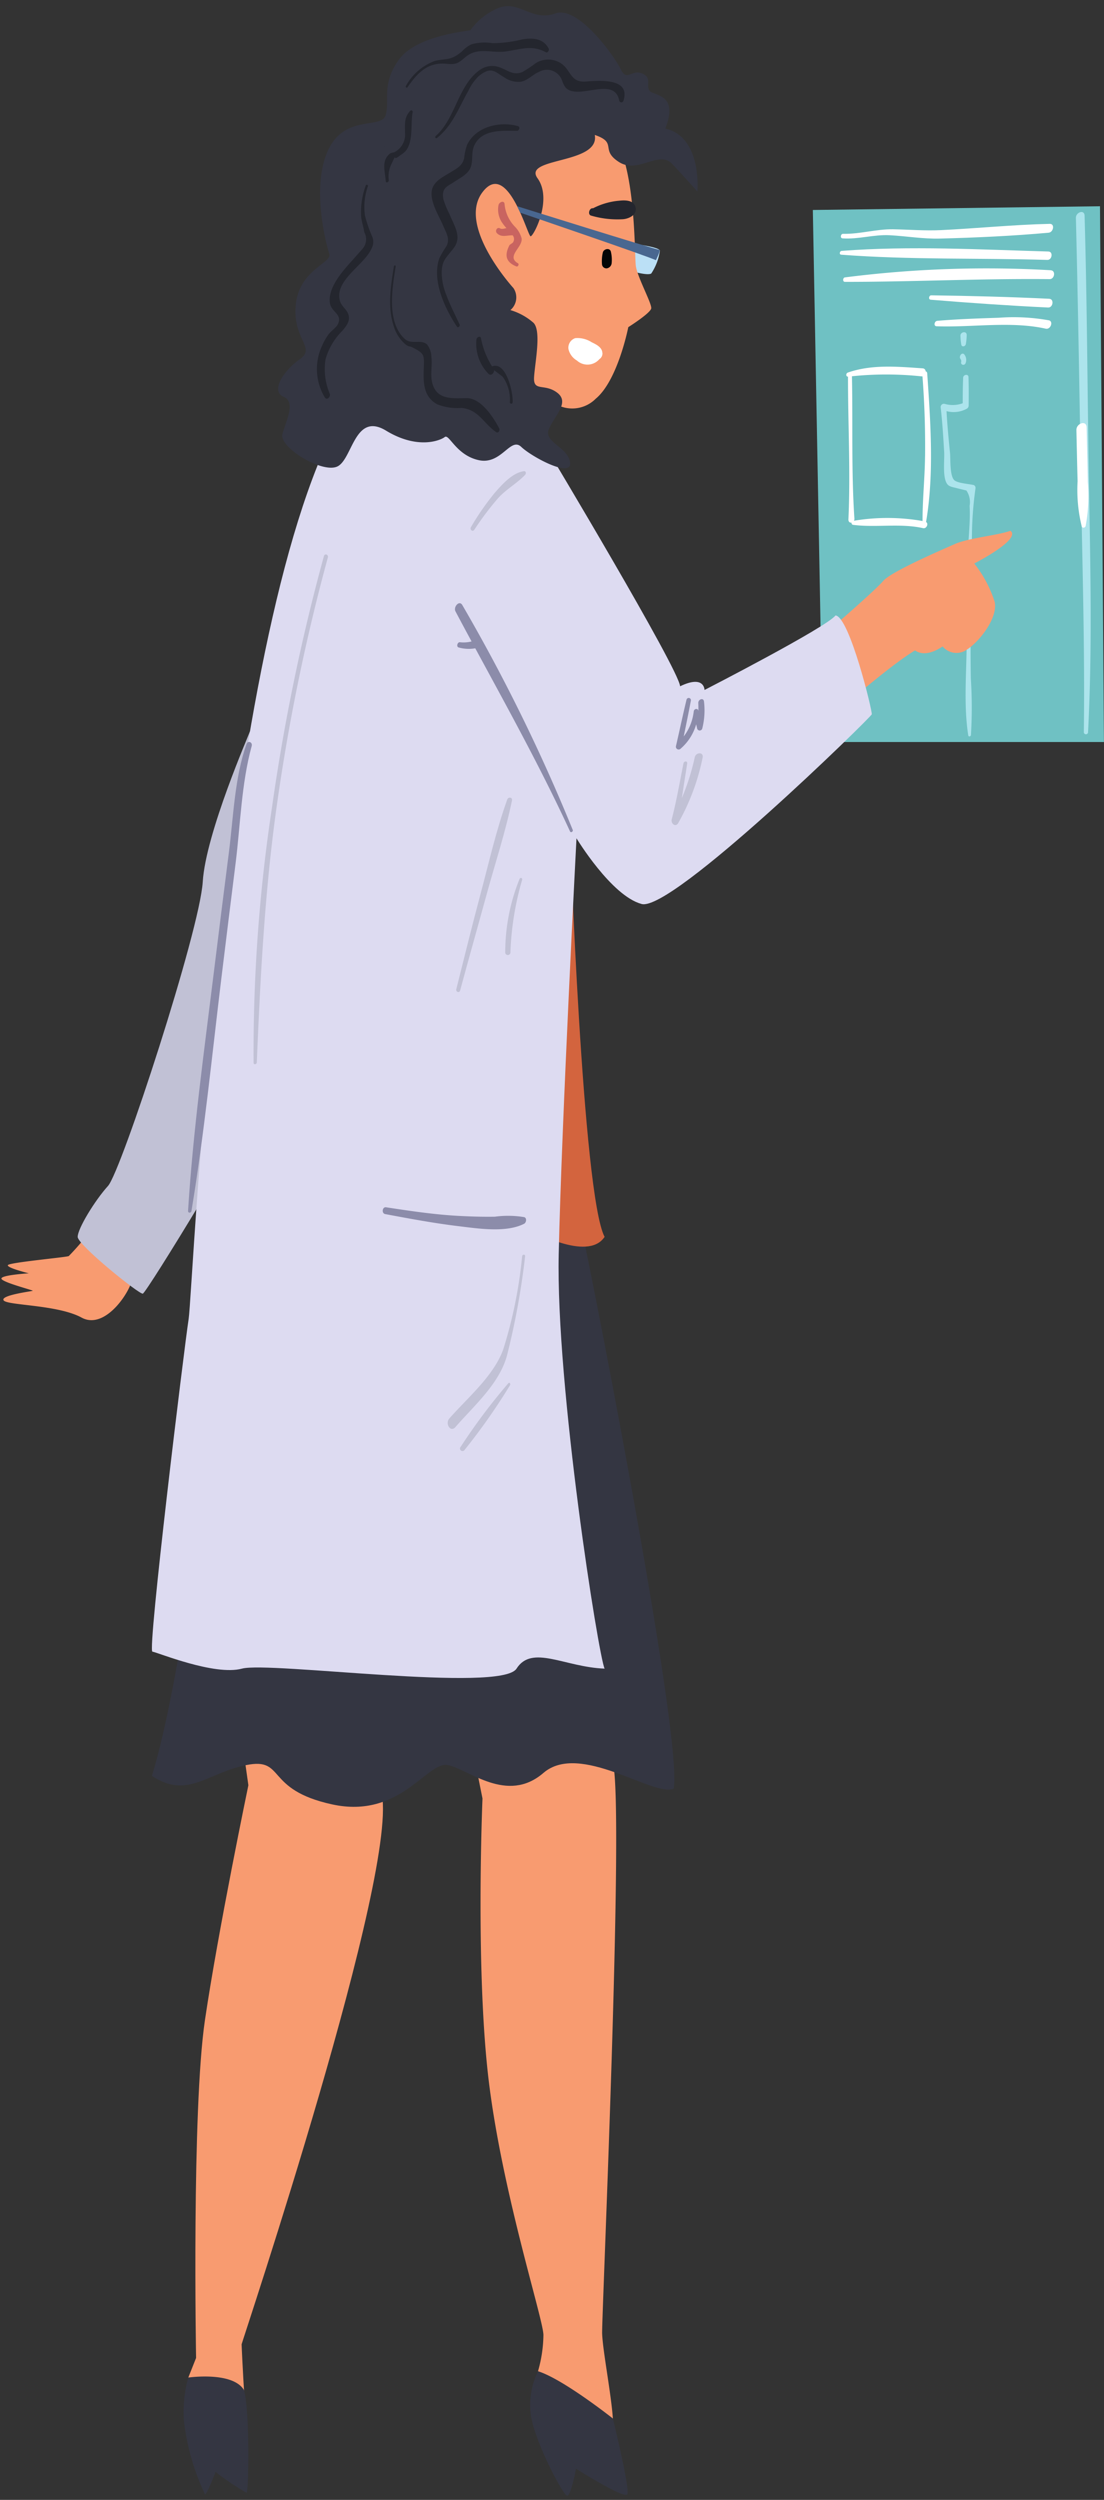 <svg xmlns="http://www.w3.org/2000/svg" xmlns:xlink="http://www.w3.org/1999/xlink" width="108" height="244.5" viewBox="0 0 108 244.5"><rect x="0" y="0" width="108" height="244.5" fill="#333333" stroke="none"/><defs><clipPath id="clip-path"><rect id="Rectangle_64" data-name="Rectangle 64" width="108" height="244.5" transform="translate(131.895 1191.66)" fill="none"></rect></clipPath></defs><g id="Groupe_573" data-name="Groupe 573" transform="translate(-131.895 -1191.66)"><g id="Groupe_572" data-name="Groupe 572" clip-path="url(#clip-path)"><path id="Trac&#xE9;_759" data-name="Trac&#xE9; 759" d="M211.412,1212.2l.964,52.032h27.513l-.387-52.4-28.09.365" fill="#6fc1c3"></path><path id="Trac&#xE9;_760" data-name="Trac&#xE9; 760" d="M238.413,1238.353c-.143-8.531-.172-17.07-.417-25.6-.019-.638-.865-.333-.85.22.206,8.335.342,16.671.476,25.007.136,8.419.41,16.85.3,25.269a.207.207,0,1,0,.413.016c.431-8.3.218-16.606.079-24.914" fill="#ace4ec"></path><path id="Trac&#xE9;_761" data-name="Trac&#xE9; 761" d="M238.311,1238.745c-.031-1.761-.077-3.523-.116-5.285-.017-.746-1.011-.391-1,.256.037,1.669.071,3.338.117,5.007a14.9,14.9,0,0,0,.407,4.429c.064.189.33.134.378-.039a15.843,15.843,0,0,0,.209-4.368" fill="#fff"></path><path id="Trac&#xE9;_762" data-name="Trac&#xE9; 762" d="M234.6,1213.554c-3.556.079-7.107.443-10.659.614-1.569.076-3.106-.056-4.67-.083-1.656-.029-3.245.481-4.9.444-.244-.005-.316.426-.052.445,1.557.108,3.059-.392,4.615-.308,1.652.088,3.239.37,4.9.328,3.538-.091,7.127-.255,10.653-.575.458-.042.626-.877.1-.865" fill="#fff"></path><path id="Trac&#xE9;_763" data-name="Trac&#xE9; 763" d="M234.458,1216.26c-6.7-.191-13.53-.573-20.225-.063-.2.015-.273.355-.045.374,6.69.51,13.465.312,20.172.51.453.014.585-.807.1-.821" fill="#fff"></path><path id="Trac&#xE9;_764" data-name="Trac&#xE9; 764" d="M234.685,1218.091a109.26,109.26,0,0,0-20.137.7c-.209.031-.241.437,0,.437,6.682,0,13.349-.337,20.035-.268.476.006.618-.843.1-.864" fill="#fff"></path><path id="Trac&#xE9;_765" data-name="Trac&#xE9; 765" d="M234.535,1220.881c-3.847-.184-7.688-.283-11.54-.337-.235,0-.306.41-.051.431,3.829.313,7.65.578,11.488.762.474.023.612-.832.1-.856" fill="#fff"></path><path id="Trac&#xE9;_766" data-name="Trac&#xE9; 766" d="M234.5,1222.989a19.481,19.481,0,0,0-4.9-.251c-2.009.065-4.013.132-6.017.3-.28.025-.39.521-.063.533,3.477.127,7.267-.523,10.677.236.477.106.773-.719.3-.822" fill="#fff"></path><path id="Trac&#xE9;_767" data-name="Trac&#xE9; 767" d="M222.488,1242.715c.8-4.691.435-9.829.113-14.535-.009-.126-.076-.185-.155-.2a.3.3,0,0,0-.29-.294c-2.438-.168-4.971-.406-7.32.413-.2.069-.21.4.016.4-.005,4.637.252,9.328.04,13.958-.01.25.15.345.306.32a.184.184,0,0,0,.147.217c2.267.287,4.622-.179,6.857.324.336.075.558-.452.286-.6m-.1-6.418c-.023,2.1-.25,4.217-.244,6.319a19.872,19.872,0,0,0-6.707-.028.392.392,0,0,0,.042-.2c-.309-4.614-.145-9.3-.242-13.931a32.676,32.676,0,0,1,6.822.011.339.339,0,0,0,.078,0Q222.436,1232.375,222.391,1236.3Z" fill="#fff"></path><path id="Trac&#xE9;_768" data-name="Trac&#xE9; 768" d="M227.144,1239.1c-.441-.111-1.558-.175-1.888-.471-.462-.415-.367-2.074-.42-2.626-.138-1.379-.272-2.751-.346-4.133a2.666,2.666,0,0,0,1.983-.235.361.361,0,0,0,.183-.284c.009-.939.014-1.87-.017-2.809-.012-.346-.51-.249-.523.058-.035.836-.042,1.668-.042,2.5a2.835,2.835,0,0,1-1.774.058.321.321,0,0,0-.381.366c.169,1.449.253,2.893.341,4.349.047.771-.194,2.521.318,3.156.205.256.632.29.911.374.314.079.63.156.945.231a2.008,2.008,0,0,1,.313,1.5c.087,1.507-.12,3.082-.162,4.592-.082,2.891-.109,5.782-.121,8.673-.013,2.995-.314,6.21.15,9.176.026.175.248.126.265-.03a44.508,44.508,0,0,0-.01-5.515c-.041-2.181-.03-4.364,0-6.545.027-1.916.073-3.83.128-5.744a35.689,35.689,0,0,1,.326-6.311.307.307,0,0,0-.18-.336" fill="#ace4ec"></path><path id="Trac&#xE9;_769" data-name="Trac&#xE9; 769" d="M226.208,1226.3c-.231-.187-.471.165-.4.377.027.078.086.139.111.215a.394.394,0,0,1,0,.19c-.058.292.356.358.439.086a.848.848,0,0,0-.153-.868" fill="#ace4ec"></path><path id="Trac&#xE9;_770" data-name="Trac&#xE9; 770" d="M225.851,1224.476a5.626,5.626,0,0,0,.08.869c.04.305.419.211.452-.05a5.5,5.5,0,0,0,.08-.887c-.01-.4-.6-.295-.612.068" fill="#ace4ec"></path><path id="Trac&#xE9;_771" data-name="Trac&#xE9; 771" d="M155.517,1361.5l.676,4.765s-2.945,14.148-4.247,22.955-.869,33.06-.869,33.06l-.76,1.913s4.754,1.347,5.514,2.322c-.169-2.622-.3-5.426-.3-5.57s15.675-46.884,13.648-54.1-13.66-5.342-13.66-5.342" fill="#f89b70"></path><path id="Trac&#xE9;_772" data-name="Trac&#xE9; 772" d="M177.938,1361.789l1.158,5.774s-.724,17.036.651,27.936,5.261,22.883,5.31,24.518a13.337,13.337,0,0,1-.531,3.561l7.337,4.813c-.145-2.454-1.014-6.834-1.063-8.518s2.173-51.083,1.063-55.774-13.925-2.31-13.925-2.31" fill="#f89b70"></path><path id="Trac&#xE9;_773" data-name="Trac&#xE9; 773" d="M140.24,1312.679a23.792,23.792,0,0,1-1.617,1.829c-.216.12-5.84.625-5.96.889s2.051.8,2.051.8-2.776.168-2.679.529,3.137,1.13,3.065,1.179-3.21.433-2.848.939,5.285.409,7.627,1.684,4.85-2.672,4.947-3.826-4.586-4.018-4.586-4.018" fill="#f89b70"></path><path id="Trac&#xE9;_774" data-name="Trac&#xE9; 774" d="M213.2,1253.126s4.32-3.728,5.093-4.643,5.646-3.008,7-3.61,4.175-.842,5.455-1.3c1.086.843-3.547,3.2-3.547,3.2a11.755,11.755,0,0,1,2,3.754c.362,1.684-1.81,4.307-3.066,4.86a1.768,1.768,0,0,1-2.027-.5c-.071.024-1.567,1.179-2.7.385-2.027,1.227-5.14,3.922-5.5,4.162s-2.7-6.3-2.7-6.3" fill="#f89b70"></path><path id="Trac&#xE9;_775" data-name="Trac&#xE9; 775" d="M188.436,1310.266c.331.729,10.329,51.234,9.363,56.335-1.93.867-9.17-4.62-12.742-1.54s-7.339-.385-9.365-.77-4.632,5.294-11.294,3.85-4.538-4.62-8.4-3.85-5.744,3.369-9.244,1.059c2.2-7.122,4.708-23.292,4.8-31.087s31.567-35.674,36.877-24" fill="#343642"></path><path id="Trac&#xE9;_776" data-name="Trac&#xE9; 776" d="M187.652,1272.965s1.218,35.552,3.389,39.666c-1.665,2.526-7.313-.731-7.313-.731s1.4-38.107,3.924-38.935" fill="#d3643e"></path><path id="Trac&#xE9;_777" data-name="Trac&#xE9; 777" d="M156.357,1263.158c-.031.175-4.339,9.987-4.628,14.751s-7.964,28.3-9.268,29.741-2.968,4.186-2.968,4.98,6.009,5.631,6.371,5.558,10.715-17.034,11.512-19.345-1.019-35.685-1.019-35.685" fill="#c1c1d5"></path><path id="Trac&#xE9;_778" data-name="Trac&#xE9; 778" d="M185.466,1235.682s12.816,21.367,12.961,23.1c2.389-1.156,2.389.361,2.389.361s11.947-6.136,12.815-7.292c1.375.146,3.62,9.385,3.547,9.673s-19.547,19.346-22.515,18.552-6.372-6.425-6.372-6.425-1.448,27.648-1.739,40.64,3.91,39.413,4.489,40.569c-3.909-.146-7.1-2.383-8.615,0s-24.183-.723-26.861,0-8.254-1.589-8.761-1.661,3.113-29.74,3.548-32.555,3.1-68.652,15.306-89.042c9.456-7.83,19.808,4.08,19.808,4.08" fill="#dddbf1"></path><path id="Trac&#xE9;_779" data-name="Trac&#xE9; 779" d="M193.649,1215.47s2.833.337,2.8.721a5.377,5.377,0,0,1-.844,2.22c-.346.217-1.722-.18-1.722-.18l-.235-2.761" fill="#bbe0f6"></path><path id="Trac&#xE9;_780" data-name="Trac&#xE9; 780" d="M186.191,1231.138a3.239,3.239,0,0,0,3.982-.481c2.172-1.8,3.185-7,3.185-7s2.173-1.368,2.245-1.838-1.4-3.129-1.513-4.2-.043-7.316-1.347-10.96-3.764-4.693-4.2-4.693-15.964,2.634-16.11,6.75,2.5,21.228,13.757,22.416" fill="#f89b70"></path><path id="Trac&#xE9;_781" data-name="Trac&#xE9; 781" d="M182.114,1219.825s-5.5-6.016-3.042-9.336,4.441,4.282,4.731,4.282,2.171-3.608.676-5.678,6.13-1.347,5.6-4.235c2.269.77.483,1.443,2.366,2.647s3.909-1.2,5.213.192,2.461,2.7,2.461,2.7.483-5.343-3.138-6.161c1.353-3.464-1.158-3.176-1.544-3.705s.289-1.251-.724-1.684-1.5.819-2.075-.385-4.151-6.3-6.42-5.487-3.475-1.25-5.455-.577a6.338,6.338,0,0,0-2.847,2.214c-.241.1-5.261.48-7,2.887s-.869,4.043-1.3,5.438-4.006-.144-5.648,3.466-.144,9.239.145,10.1-2.944,1.54-3.282,4.957,2.027,4.187.386,5.341-2.848,3.129-1.593,3.658.241,2.357-.1,3.657,3.862,3.85,5.358,3.176,1.689-5.39,4.779-3.513,5.31.962,5.743.625,1.111,1.782,3.331,2.263,3.09-2.31,4.151-1.3,4.972,3.08,4.779,1.541-2.606-1.973-2.075-3.273,2.075-2.6.82-3.562-2.365-.047-2.268-1.539.724-4.476-.049-5.294a5.971,5.971,0,0,0-2.268-1.251,1.628,1.628,0,0,0,.29-2.165" fill="#343642"></path><path id="Trac&#xE9;_782" data-name="Trac&#xE9; 782" d="M182.585,1204c-1.785-.512-4.139.033-5,1.83a5.958,5.958,0,0,0-.287,1.322c-.178.731-.723.986-1.319,1.355-.77.478-1.787.92-1.861,1.951-.08,1.095.731,2.33,1.14,3.3.283.67.673,1.241.324,1.961a10.8,10.8,0,0,0-.71,1.2c-.749,2.174.538,4.9,1.72,6.687.109.164.334-.048.266-.2-.436-.958-.929-1.883-1.292-2.874a6.033,6.033,0,0,1-.461-2.2c.028-1.2.384-1.39,1.158-2.386.865-1.113.066-2.193-.416-3.386a8.524,8.524,0,0,1-.576-1.41c-.2-1.125.347-1.226,1.056-1.7.56-.375,1.364-.757,1.615-1.431.262-.7.016-1.457.375-2.185.77-1.558,2.735-1.381,4.156-1.38.212,0,.342-.379.107-.447" fill="#24262e"></path><path id="Trac&#xE9;_783" data-name="Trac&#xE9; 783" d="M189.171,1199.636c-1.555.107-1.4-1.231-2.528-1.862a2.3,2.3,0,0,0-2.352.071,11.327,11.327,0,0,1-1.3.862c-.88.355-1.379-.151-2.137-.428a2.065,2.065,0,0,0-2.061.255c-2.1,1.511-2.324,4.7-4.277,6.433-.111.1,0,.29.133.186,1.538-1.238,2.137-2.993,3.086-4.654a4.873,4.873,0,0,1,.961-1.366c1.286-1.066,1.623-.419,2.52.086a2.384,2.384,0,0,0,1.6.44c.7-.11,1.165-.7,1.791-.958a1.569,1.569,0,0,1,2.288.877,2.5,2.5,0,0,0,.338.658c1.234,1.284,4.751-1.194,5.239,1.256a.211.211,0,0,0,.414.016c.721-2.268-2.411-1.961-3.718-1.872" fill="#24262e"></path><path id="Trac&#xE9;_784" data-name="Trac&#xE9; 784" d="M185.581,1196.434c-.514-1.022-1.562-1.1-2.618-.917a12.166,12.166,0,0,1-2.891.365A4.732,4.732,0,0,0,178,1196a3.06,3.06,0,0,0-.908.683c-1.127.962-1.554.658-2.684.944a5.335,5.335,0,0,0-2.8,2.432c-.083.115.072.25.159.125,1-1.434,2-2.477,3.856-2.281.954.1,1.154-.117,1.823-.673,1.2-1,2.525-.344,3.937-.539,1.464-.2,2.51-.673,3.914.08.172.093.348-.191.276-.334" fill="#24262e"></path><path id="Trac&#xE9;_785" data-name="Trac&#xE9; 785" d="M169.541,1206c-.016,0-.021.029,0,.029s.02-.029,0-.029" fill="#24262e"></path><path id="Trac&#xE9;_786" data-name="Trac&#xE9; 786" d="M168.317,1214.824a12.685,12.685,0,0,1-.721-2.085,6.129,6.129,0,0,1,.282-2.844.111.111,0,1,0-.207-.075,7.375,7.375,0,0,0-.445,3.015c.041.527.238,1.011.3,1.525a1.423,1.423,0,0,1-.176,1.646c-.206.233-.411.464-.618.7-1,1.133-2.807,2.925-2.564,4.6.129.879,1.256,1.072.781,2.061-.159.332-.676.671-.909.989a5.733,5.733,0,0,0-.654,1.156,5.384,5.384,0,0,0,.295,5.036c.213.3.571-.089.48-.357a6.224,6.224,0,0,1-.423-3.379A6.346,6.346,0,0,1,165.4,1224c.35-.434.732-.861.608-1.466s-.7-.862-.863-1.461c-.55-2.057,2.493-3.516,3.154-5.231a1.3,1.3,0,0,0,.014-1.022" fill="#24262e"></path><path id="Trac&#xE9;_787" data-name="Trac&#xE9; 787" d="M180.728,1233.55c-.574-1.085-1.769-2.953-3.182-2.949-1.388.005-2.988.226-3.388-1.589-.173-.787.041-1.633-.06-2.432a2.08,2.08,0,0,0-.423-1.225c-.6-.549-1.547.044-2.184-.545-1.807-1.671-1.217-4.972-.888-7.089.02-.131-.157-.126-.176-.007-.3,1.892-.642,3.959-.019,5.827a3.7,3.7,0,0,0,1.193,1.832c.385.265.325.1.639.264,1.131.575,1.156.715,1.118,1.845-.047,1.437-.138,2.924,1.31,3.723a5.358,5.358,0,0,0,2.385.351c1.684.182,2.12,1.493,3.369,2.361.234.162.406-.178.306-.367" fill="#24262e"></path><path id="Trac&#xE9;_788" data-name="Trac&#xE9; 788" d="M180.032,1227.5a8.031,8.031,0,0,1-1.086-2.764c-.068-.281-.413-.085-.442.112a4.2,4.2,0,0,0,1.15,3.345c.257.287.587-.021.578-.328.276.209.551.42.826.629a3.434,3.434,0,0,1,.457.838,3.791,3.791,0,0,1,.256,1.656.137.137,0,1,0,.272.009c.07-.9-.627-4.051-2.011-3.5" fill="#24262e"></path><path id="Trac&#xE9;_789" data-name="Trac&#xE9; 789" d="M172.031,1202.494a1.794,1.794,0,0,0-.506,1.195c-.038.3,0,.631-.011.932a1.928,1.928,0,0,1-1.077,1.943,1.2,1.2,0,0,0-.355.09c-.9.689-.537,1.649-.451,2.717.019.23.3.115.3-.078a2.718,2.718,0,0,1,.273-1.62c.57-1.185.053-.228.681-.7.382-.284.663-.406.9-.856.518-1,.275-2.406.481-3.5a.138.138,0,0,0-.231-.127" fill="#24262e"></path><path id="Trac&#xE9;_790" data-name="Trac&#xE9; 790" d="M194.058,1211.9c-.185-.682-1.02-.673-1.59-.61a6.817,6.817,0,0,0-2.552.738.092.092,0,0,0-.023,0c-.353-.044-.537.625-.172.72a9.174,9.174,0,0,0,3.11.353c.613-.045,1.433-.446,1.227-1.2" fill="#24262e"></path><path id="Trac&#xE9;_791" data-name="Trac&#xE9; 791" d="M191.653,1216.266c-.117-.405-.692-.266-.784.081a3.743,3.743,0,0,0-.085,1.151.435.435,0,0,0,.472.409.57.57,0,0,0,.477-.516,3.457,3.457,0,0,0-.08-1.125" fill="#040606"></path><path id="Trac&#xE9;_792" data-name="Trac&#xE9; 792" d="M182.56,1217.41c-1.173-.7.48-1.548.365-2.434a2.582,2.582,0,0,0-.622-1.108,3.631,3.631,0,0,1-1.046-2.223c-.016-.432-.523-.236-.593.066a2.284,2.284,0,0,0,.442,1.85,3.277,3.277,0,0,0,.336.41l-.014,0c-.187.041-.44.13-.616.025-.293-.17-.517.254-.307.468.448.459,1,.189,1.546.213a.58.58,0,0,1,0,.727c-.1.071-.207.143-.308.219-.484.931-.432,1.649.664,2.095.161.066.3-.224.156-.311" fill="#c96460"></path><path id="Trac&#xE9;_793" data-name="Trac&#xE9; 793" d="M190.821,1226.166c-.028-.547-.62-.828-1.047-1.034a2.566,2.566,0,0,0-1.607-.4.986.986,0,0,0-.661,1.074,1.748,1.748,0,0,0,.823,1.113,1.535,1.535,0,0,0,2.2-.131.667.667,0,0,0,.3-.624" fill="#fff"></path><path id="Trac&#xE9;_794" data-name="Trac&#xE9; 794" d="M182.79,1212.461s13.024,4.447,13.266,4.651c0,0,.5-.992.347-1.012-.49-.066-13.915-4.27-13.915-4.27l.3.631" fill="#496790"></path><path id="Trac&#xE9;_795" data-name="Trac&#xE9; 795" d="M187.917,1272.814a175.119,175.119,0,0,0-10.8-21.984c-.3-.5-.891.2-.663.628.519.982,1.046,1.961,1.573,2.938a3.168,3.168,0,0,1-1.136.078c-.251-.033-.382.45-.122.512a3.641,3.641,0,0,0,1.619.08c3.2,5.91,6.454,11.789,9.266,17.9.088.19.339.017.266-.15" fill="#8c8caa"></path><path id="Trac&#xE9;_796" data-name="Trac&#xE9; 796" d="M200.764,1260.274c-.051-.424-.574-.214-.558.144.012.269.013.531.008.792l0-.021c-.05-.3-.424-.217-.454.051a4.921,4.921,0,0,1-.979,2.45c.237-1.169.482-2.336.7-3.509a.217.217,0,0,0-.427-.082c-.365,1.509-.684,3.027-1.034,4.54a.271.271,0,0,0,.456.248A4.936,4.936,0,0,0,200,1262.5c.03.128.059.256.087.385a.259.259,0,0,0,.509.02,7.217,7.217,0,0,0,.168-2.627" fill="#8c8caa"></path><path id="Trac&#xE9;_797" data-name="Trac&#xE9; 797" d="M183.168,1310.7a9.575,9.575,0,0,0-2.855-.041c-1.214.021-2.441-.018-3.653-.085-2.345-.132-4.682-.482-7-.836-.366-.056-.463.593-.08.666,2.409.45,4.808.9,7.243,1.19,1.888.229,4.586.647,6.339-.241.222-.112.3-.57.007-.653" fill="#8c8caa"></path><path id="Trac&#xE9;_798" data-name="Trac&#xE9; 798" d="M156.009,1264.438c-1.166,3.285-1.274,7.075-1.713,10.515q-.749,5.849-1.469,11.7c-.958,7.777-2.045,15.6-2.535,23.426-.016.253.3.241.335.012,1.252-7.559,2.009-15.232,2.934-22.838q.678-5.566,1.378-11.131c.474-3.768.567-7.829,1.579-11.5.1-.381-.373-.571-.509-.185" fill="#8c8caa"></path><path id="Trac&#xE9;_799" data-name="Trac&#xE9; 799" d="M183.137,1237.746c-1.131.158-2.176,1.347-2.878,2.16a25.724,25.724,0,0,0-2.288,3.3c-.154.247.155.522.332.258a28.444,28.444,0,0,1,2.307-3.067c.8-.891,1.853-1.451,2.66-2.3.123-.129.08-.383-.133-.353" fill="#c1c1d5"></path><path id="Trac&#xE9;_800" data-name="Trac&#xE9; 800" d="M199.859,1265.732a22.66,22.66,0,0,1-1.26,3.983c.163-1.13.351-2.256.521-3.38.04-.275-.313-.255-.363-.013-.367,1.822-.681,3.677-1.15,5.477-.106.408.378.813.64.354a21.819,21.819,0,0,0,2.383-6.394c.119-.572-.659-.544-.771-.027" fill="#c1c1d5"></path><path id="Trac&#xE9;_801" data-name="Trac&#xE9; 801" d="M182.973,1314.525a44.368,44.368,0,0,1-1.854,9.13c-.936,2.583-3.483,4.708-5.271,6.745-.427.488.107,1.4.6.834,1.82-2.094,4.258-4.2,5.029-6.942a72.769,72.769,0,0,0,1.787-9.757c.03-.215-.262-.21-.288-.01" fill="#c1c1d5"></path><path id="Trac&#xE9;_802" data-name="Trac&#xE9; 802" d="M181.621,1326.951a58.463,58.463,0,0,0-4.657,6.209.247.247,0,1,0,.388.3,60.046,60.046,0,0,0,4.442-6.329c.063-.118-.048-.313-.173-.182" fill="#c1c1d5"></path><path id="Trac&#xE9;_803" data-name="Trac&#xE9; 803" d="M181.519,1269.853c-1.08,2.989-1.791,6.163-2.613,9.233-.827,3.095-1.591,6.2-2.371,9.312-.07.279.295.422.373.135.857-3.178,1.757-6.344,2.626-9.518.825-3.006,1.821-6.02,2.448-9.073.063-.311-.364-.364-.463-.089" fill="#c1c1d5"></path><path id="Trac&#xE9;_804" data-name="Trac&#xE9; 804" d="M182.72,1277.627a19.134,19.134,0,0,0-1.4,7.156.255.255,0,1,0,.508.017,28.763,28.763,0,0,1,1.145-7.082c.052-.191-.173-.277-.252-.091" fill="#c1c1d5"></path><path id="Trac&#xE9;_805" data-name="Trac&#xE9; 805" d="M163.583,1246.046a197.565,197.565,0,0,0-5.079,24.568,159.481,159.481,0,0,0-1.8,25c0,.207.3.149.313-.034.343-8.264.762-16.469,1.893-24.673a196.237,196.237,0,0,1,5.058-24.72c.078-.288-.3-.433-.384-.139" fill="#c1c1d5"></path><path id="Trac&#xE9;_806" data-name="Trac&#xE9; 806" d="M150.317,1424.192a12.374,12.374,0,0,0-.423,4.3,23,23,0,0,0,2.052,7.121c.144.146,1.037-2.19,1.037-2.19a23.972,23.972,0,0,0,3.04,2.046c.194-.1.324-8-.264-10.057-1.121-1.841-5.442-1.216-5.442-1.216" fill="#343642"></path><path id="Trac&#xE9;_807" data-name="Trac&#xE9; 807" d="M184.526,1423.578a7.494,7.494,0,0,0-.724,4.043c.193,2.454,3.186,8.134,3.572,8.134s.869-2.648.869-2.648,4.73,3,5.019,2.509-1.412-7.414-1.412-7.414-4.862-3.854-7.324-4.624" fill="#343642"></path></g></g></svg>